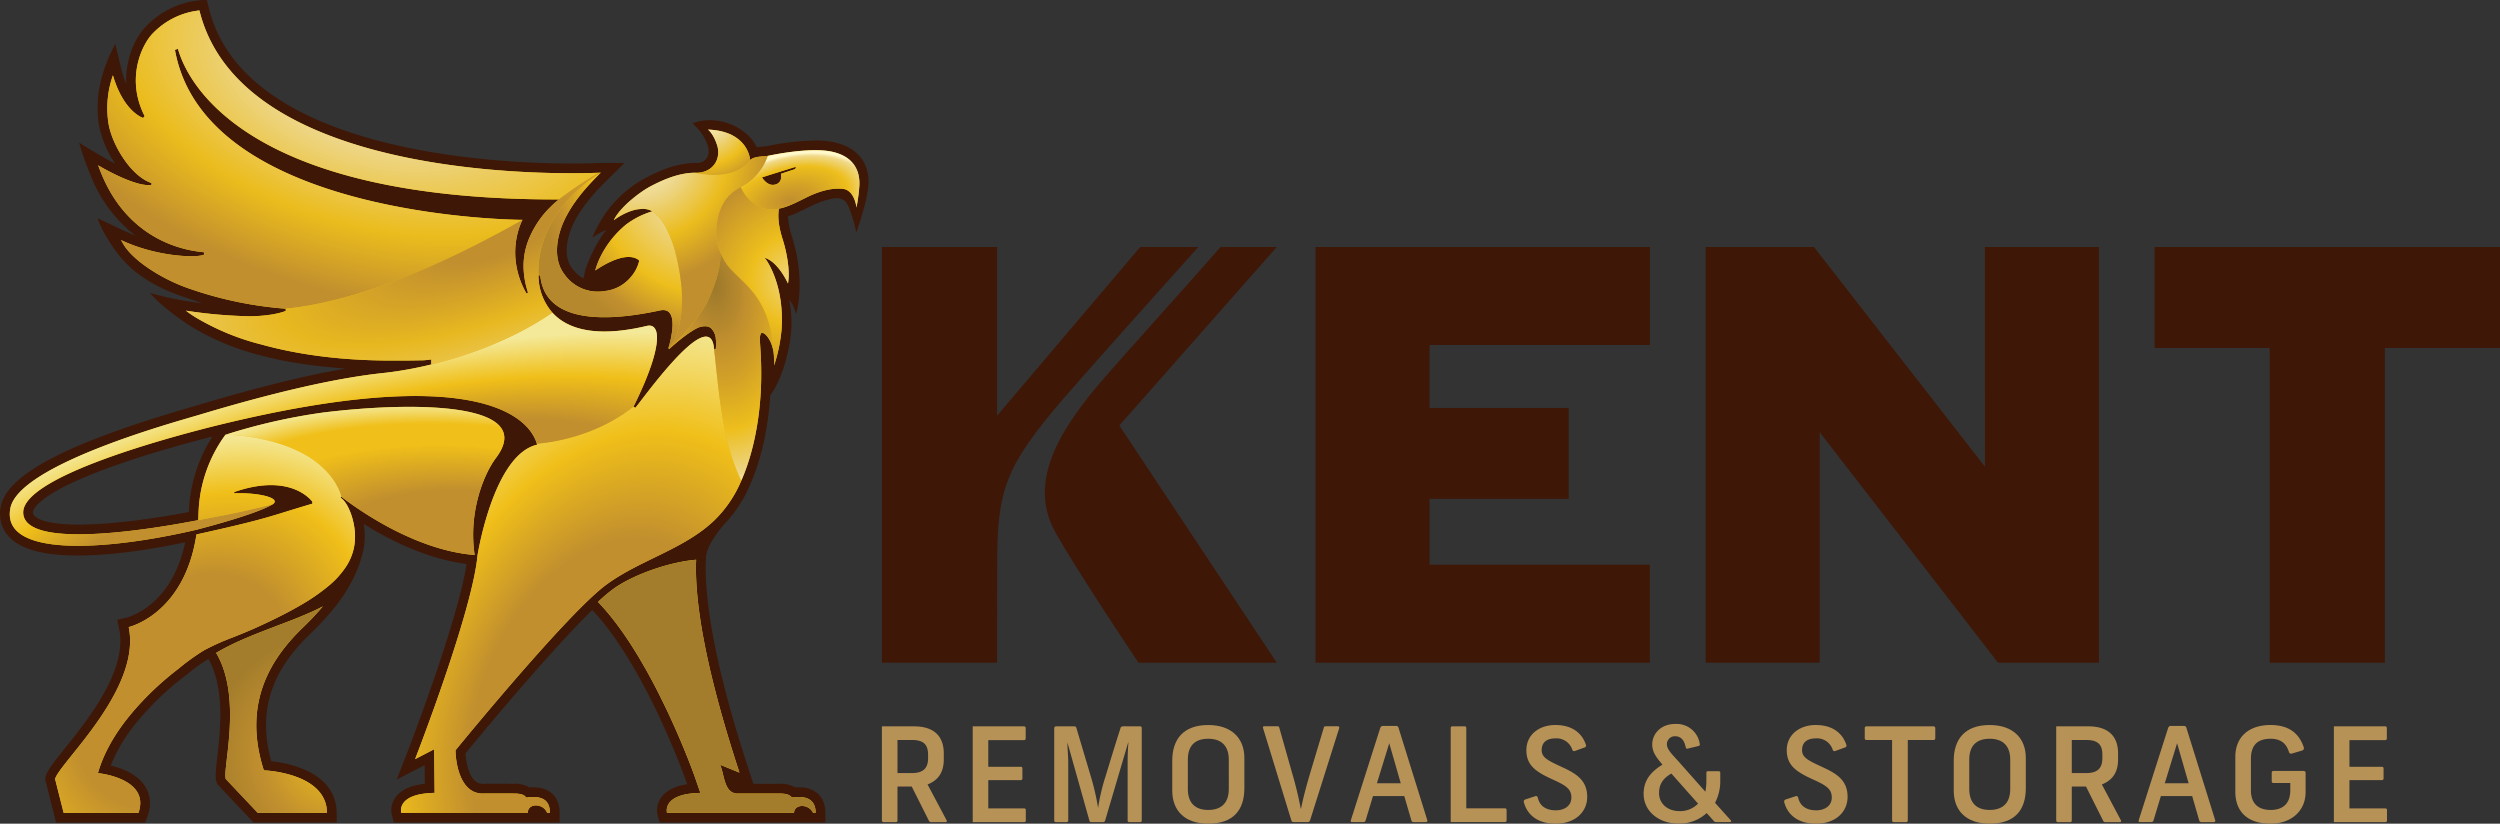 <svg xmlns="http://www.w3.org/2000/svg" id="svg248" version="1.1" fill="none" viewBox="0 0 247.595 81.575" height="81.575" width="247.595"><rect x="0" y="0" width="247.595" height="81.575" fill="#333333" stroke="none"/><path id="path2" fill="#b79257" d="M92.216 81.423a.205.205 0 01-.123-.026.214.214 0 01-.086-.092l-1.711-3.407h-1.412v3.355a.14.14 0 01-.007.064.15.15 0 01-.148.106H87.51a.168.168 0 01-.121-.049.158.158 0 01-.036-.056.182.182 0 01-.012-.065v-9.316h3.187c2.084 0 2.942 1.09 2.942 2.67v.609c0 1.138-.44 2.02-1.607 2.473l1.892 3.564a.11.11 0 01-.104.17zm-.3-6.673c0-1.012-.44-1.465-1.62-1.465h-1.412v3.278h1.438c1.156 0 1.596-.522 1.596-1.49z"/><path id="path4" fill="#b79257" d="M96.336 81.423v-9.486h5.09c.116 0 .156.103.156.196v.997a.152.152 0 01-.156.168h-3.55v2.642h3.227a.15.15 0 01.116.05.167.167 0 01.032.056c.005.02.007.042.005.064v.984a.163.163 0 01-.04.117.158.158 0 01-.112.051h-3.227v2.797h3.55c.142 0 .168.105.168.183v1.011a.156.156 0 01-.093.157.153.153 0 01-.063.013z"/><path id="path6" fill="#b79257" d="M111.823 81.423a.15.15 0 01-.06-.016.145.145 0 01-.05-.038.145.145 0 01-.034-.116v-5.856c0-.647.038-1.385.077-1.854h-.026l-2.28 7.725a.205.205 0 01-.195.155h-1.178a.175.175 0 01-.182-.144l-2.176-7.737v.363c.026.493.077 1.064.077 1.7v5.647a.154.154 0 01-.156.17h-1.075a.162.162 0 01-.114-.052.163.163 0 01-.032-.055.15.15 0 01-.01-.063v-9.12a.18.18 0 01.182-.195h1.813a.19.19 0 01.195.141l1.461 4.912c.298.995.528 2.008.692 3.033a19.63 19.63 0 01.71-3.046c.453-1.467.892-2.93 1.36-4.393.052-.167.116-.35.168-.53.065-.168.455-.117.7-.117h1.206a.16.16 0 01.18.17v9.146c0 .115-.063.17-.141.17z"/><path id="path8" fill="#b79257" d="M123.24 78.05c0 2.15-1.066 3.525-3.578 3.525-2.332 0-3.563-1.296-3.563-3.267v-2.98c0-2.07 1.064-3.523 3.563-3.523 2.331 0 3.578 1.335 3.578 3.252zm-1.542-2.813c0-1.269-.636-2.073-2.037-2.073-1.4 0-2.02.78-2.02 2.06v2.916c0 1.271.621 2.075 2.02 2.075 1.4 0 2.036-.804 2.036-2.06z"/><path id="path10" fill="#b79257" d="M128.097 81.416c-.115 0-.168-.066-.205-.17l-2.8-9.132c-.04-.106 0-.183.117-.183h1.307a.163.163 0 01.163.08c.012.02.018.04.02.061l1.257 4.446c.35 1.177.64 2.37.87 3.576h.025c.245-1.218.558-2.347.92-3.576l1.333-4.446a.166.166 0 01.061-.108.166.166 0 01.122-.033h1.206c.115 0 .167.077.144.17l-2.891 9.146a.239.239 0 01-.233.17z"/><path id="path12" fill="#b79257" d="M139.982 81.42a.207.207 0 01-.206-.182l-.7-2.4h-3.097l-.727 2.4c-.05.154-.115.181-.231.181h-1.13c-.101 0-.141-.093-.101-.196l2.9-9.106c.052-.144.13-.222.262-.222h1.307a.255.255 0 01.173.06.258.258 0 01.086.162l2.836 9.106a.133.133 0 01-.005.13.133.133 0 01-.11.066zm-2.394-7.814l-1.22 3.964h2.359z"/><path id="path14" fill="#b79257" d="M143.675 81.419v-9.33a.164.164 0 01.106-.146.16.16 0 01.063-.01h1.218a.15.15 0 01.145.095c.008.02.012.04.011.06v7.967h3.835c.115 0 .157.081.157.197v.997a.156.156 0 01-.094.157.156.156 0 01-.063.013z"/><path id="path16" fill="#b79257" d="M152.01 78.865c.144-.05.246-.037.299.17.18.735.737 1.218 1.788 1.218.726 0 1.529-.363 1.529-1.27 0-.829-.518-1.18-1.802-1.762-1.695-.765-2.655-1.4-2.655-2.928 0-1.517 1.255-2.488 2.862-2.488 1.79 0 2.683.907 3.03 1.944a.21.21 0 010 .177.2.2 0 01-.141.107l-.932.337a.187.187 0 01-.271-.13 1.645 1.645 0 00-1.66-1.113c-.907 0-1.373.426-1.373 1.166 0 .777.712 1.063 2.085 1.71 1.504.686 2.409 1.374 2.425 2.902 0 1.553-1.233 2.67-3.124 2.67-1.941 0-2.85-1.01-3.148-2.113a.216.216 0 01.14-.283z"/><path id="path18" fill="#b79257" d="M169.946 81.418a.316.316 0 01-.234-.13l-.686-.765a3.95 3.95 0 01-2.85 1.037c-1.84 0-3.395-1.18-3.395-2.942 0-1.374.763-2.215 1.866-2.888-.609-.727-1.012-1.231-1.012-2.008 0-.974.777-2.023 2.281-2.023a2.313 2.313 0 012.421 1.956.166.166 0 01-.141.232l-1.023.247c-.09.03-.194.039-.233-.168-.169-.815-.596-1.05-1.048-1.05a.784.784 0 00-.805.804c0 .529.582 1.049 1.152 1.695l2.655 2.994c.074-.38.11-.766.103-1.152v-.698c0-.118.052-.182.157-.182h1.064c.09 0 .154.064.154.182v.71a4.665 4.665 0 01-.518 2.241l1.553 1.726c.105.115 0 .182-.09.182zm-4.418-4.809c-.906.52-1.219 1.14-1.219 1.945 0 1.037.857 1.775 1.996 1.775a2.459 2.459 0 001.867-.738z"/><path id="path20" fill="#b79257" d="M177.802 78.865c.139-.05.245-.037.296.17.181.735.738 1.218 1.788 1.218.724 0 1.53-.363 1.53-1.27 0-.829-.519-1.18-1.803-1.762-1.696-.765-2.656-1.4-2.656-2.928 0-1.517 1.257-2.488 2.863-2.488 1.79 0 2.682.907 3.033 1.944a.209.209 0 01.02.09.208.208 0 01-.08.158.204.204 0 01-.084.036l-.932.337a.185.185 0 01-.168.004.185.185 0 01-.105-.134 1.631 1.631 0 00-1.658-1.113c-.906 0-1.374.426-1.374 1.166 0 .777.713 1.063 2.087 1.71 1.503.686 2.408 1.374 2.422 2.902 0 1.553-1.229 2.67-3.12 2.67-1.945 0-2.85-1.01-3.15-2.113a.217.217 0 01.008-.173.226.226 0 01.134-.11z"/><path id="path22" fill="#b79257" d="M187.546 81.421a.164.164 0 01-.147-.107.168.168 0 01-.01-.062v-7.967h-2.553a.149.149 0 01-.116-.049.138.138 0 01-.032-.056.139.139 0 01-.006-.064v-.996a.163.163 0 01.036-.125.162.162 0 01.118-.058h6.672a.175.175 0 01.117.06.18.18 0 01.042.123v.996a.17.17 0 01-.01.064.167.167 0 01-.086.091.162.162 0 01-.063.014h-2.566v7.967a.163.163 0 01-.167.17z"/><path id="path24" fill="#b79257" d="M200.632 78.05c0 2.15-1.062 3.525-3.577 3.525-2.33 0-3.56-1.296-3.56-3.267v-2.98c0-2.07 1.06-3.523 3.56-3.523 2.333 0 3.577 1.335 3.577 3.252zm-1.542-2.813c0-1.269-.633-2.073-2.035-2.073-1.397 0-2.023.78-2.023 2.06v2.916c0 1.271.626 2.075 2.023 2.075 1.401 0 2.035-.804 2.035-2.06z"/><path id="path26" fill="#b79257" d="M208.512 81.423a.213.213 0 01-.21-.118l-1.708-3.407h-1.41v3.355a.155.155 0 01-.156.17h-1.218a.164.164 0 01-.12-.049.163.163 0 01-.047-.121v-9.316h3.186c2.086 0 2.94 1.09 2.94 2.67v.609c0 1.138-.44 2.02-1.606 2.473l1.892 3.564a.11.11 0 01.017.058.102.102 0 01-.016.059.11.11 0 01-.105.053zm-.297-6.673c0-1.012-.441-1.465-1.621-1.465h-1.41v3.278h1.438c1.152 0 1.594-.522 1.594-1.49z"/><path id="path28" fill="#b79257" d="M218.01 81.42a.217.217 0 01-.208-.182l-.695-2.4h-3.098l-.725 2.4c-.053.154-.118.181-.233.181h-1.13c-.104 0-.14-.093-.104-.196l2.905-9.106c.05-.144.129-.222.256-.222h1.31a.252.252 0 01.259.222l2.839 9.106c.01.02.014.043.013.066a.132.132 0 01-.067.111.132.132 0 01-.064.02zm-2.395-7.814l-1.218 3.964h2.359z"/><path id="path30" fill="#b79257" d="M226.825 77.545h-1.672a.155.155 0 01-.167-.168v-.855a.163.163 0 01.046-.121.167.167 0 01.12-.049h2.967c.132 0 .223.067.223.18v1.917c0 1.851-1.401 3.125-3.473 3.125-2.241 0-3.486-1.155-3.486-3.164v-3.457c0-1.967 1.334-3.148 3.486-3.148 1.994 0 2.863.986 3.278 2.163.076.22-.014.31-.153.364l-.975.287a.234.234 0 01-.213.001.224.224 0 01-.082-.072.224.224 0 01-.041-.101c-.25-.789-.78-1.282-1.8-1.282-1.297 0-1.958.622-1.958 2.021v3.058c0 1.451.84 1.972 1.97 1.972 1.025 0 1.93-.48 1.93-1.933z"/><path id="path32" fill="#b79257" d="M231.143 81.423v-9.486h5.09c.116 0 .154.103.154.196v.997a.152.152 0 01-.091.155.148.148 0 01-.062.013h-3.55v2.642h3.224a.156.156 0 01.149.105c.007.021.01.043.007.065v.984a.169.169 0 01-.009.063.16.16 0 01-.147.106h-3.225v2.796h3.55a.16.16 0 01.128.051.154.154 0 01.041.132v1.011a.165.165 0 01-.04.12.16.16 0 01-.116.05z"/><path id="path34" fill="#3e1707" d="M213.393 24.461v9.998h11.392v31.175h11.412V34.46h11.398v-10z"/><path id="path36" fill="#3e1707" d="M141.583 49.4h13.78v-8.997h-13.78v-6.239h21.825v-9.703h-33.12v41.173h33.11v-9.71h-21.816z"/><path id="path38" fill="#3e1707" d="M98.759 55.848c0-7.397.834-9.678 6.561-16.367 1.983-2.315 8.993-10.149 13.358-15.02h-5.75L98.75 41.165V24.461H87.34v41.173h11.41l.008-9.786z"/><path id="path40" fill="#3e1707" d="M110.856 42.14l15.597-17.679h-5.569c-2.475 2.852-9.67 10.808-11.892 13.4-4.589 5.36-7.085 10.244-4.428 14.932 2.354 4.151 8.186 12.841 8.186 12.841h13.703z"/><path id="path42" fill="#3e1707" d="M196.585 24.461h11.294v41.173h-9.996L180.22 42.807v22.827h-11.295V24.461h10.723l16.938 21.762z"/><path id="path44" fill="#3e1707" d="M85.498 15.963a3.925 3.925 0 00-1.704-1.487 6.855 6.855 0 00-1.401-.431 9.233 9.233 0 00-1.652-.131 25.69 25.69 0 00-4.837.572c-.137.018-.274.028-.41.04-.171.013-.36.028-.553.057-.555-1.233-2.202-2.563-4.407-2.675a4.823 4.823 0 00-1.95.306 5.9 5.9 0 01.958 1.083c.343.506.687 1.208.638 1.838a.977.977 0 01-.152.455 1.113 1.113 0 01-.978.552h-.036l-.165-.003c-.036 0-.073.002-.111.004-1.876.039-3.64.863-4.805 1.481a11.515 11.515 0 00-3.908 3.426c-.54.777-.998 1.607-1.368 2.478l.588-.362.814-.43a13.962 13.962 0 00-2.058 3.912l-.205.934a3.496 3.496 0 01-1.166-1.045c-.846-1.139-.501-2.946.102-4.257.828-1.796 2.274-3.345 3.442-4.494l1.675-1.647h-2.35l-.057.001a61.5 61.5 0 01-2.805.055c-7.546 0-32.438-1.11-35.953-15.391l-.2-.8a4.424 4.424 0 00-.703.024 8.466 8.466 0 00-5.354 2.623c-.992 1.016-2.027 3.135-1.927 5.65a10.229 10.229 0 01-.395-1.114s-.454-1.81-.68-2.86c-.452.84-.83 1.72-1.129 2.627a11.518 11.518 0 00-.532 5.22 10.19 10.19 0 001.639 4.032c-.447-.229-.86-.457-1.187-.654 0 0-1.601-.901-2.38-1.431a25.993 25.993 0 001.078 3.088 13.945 13.945 0 004.501 6.13 13.55 13.55 0 01-.798-.334l-2.952-1.39s.355 1.241 1.767 3.2c1.724 2.392 4.131 3.681 6.623 4.541.674.232 1.349.47 2.036.675-1.77-.19-3.52-.532-5.23-1.021 1.06 1.313 3.49 2.997 4.401 3.526a25.033 25.033 0 006.43 2.627c2.62.727 5.45 1.1 8.534 1.338-4.065.701-8.958 1.917-14.827 3.681a69.2 69.2 0 01-.633.186C6.606 43.898.67 47.012.081 50.168a3.336 3.336 0 00.666 2.835c1.125 1.354 3.408 2.014 6.977 2.014 2.907 0 6.635-.464 10.616-1.314-1.315 6.306-5.623 7.42-5.808 7.465l-.92.21.192.925c.849 4.055-3.065 8.93-5.403 11.842-1.163 1.448-1.728 2.171-1.878 2.774l-.058.234 1.091 4.314h8.84l.224-.645c.478-1.372.127-2.364-.251-2.954-.78-1.217-2.32-1.79-3.404-2.052a16.559 16.559 0 012.903-4.674 28.62 28.62 0 014.379-4.141c.174-.134.347-.27.52-.406a15.53 15.53 0 011.876-1.332c1.661 2.934 1.17 7.181.874 9.733-.161 1.376-.225 2.005-.061 2.47l.067.194 3.593 3.804h8.239l-.01-.97c-.012-1.448-.68-3.405-3.78-4.505a12.484 12.484 0 00-2.703-.604c-1.755-6.25 1.346-10.178 3.87-12.61a27.614 27.614 0 001.977-2.106c2.42-2.743 3.07-5.333 3.158-5.727a6.01 6.01 0 00.144-.585c.118-.633.144-1.28.077-1.92a8.334 8.334 0 00-.077-.55c2.6 1.623 6.299 3.477 10.205 3.964-.954 5.993-5.946 18.846-5.999 18.982l-.925 2.373 2.761-1.427.022 1.843c-1.381.153-2.349.597-2.885 1.323a2.17 2.17 0 00-.372 1.823l.201.695h16.406v-.962c0-1.582-.972-2.528-2.6-2.528-.121 0-.248.005-.378.014a2.797 2.797 0 00-1.588-.361s-.76-.006-1.66-.006c-.453 0-.94 0-1.402.006-1.327 0-1.631-2.167-1.7-3.005 3.379-4.122 9.038-10.775 12.561-14.208 4.08 4.303 7.411 12.098 8.662 15.274.365.928.566 1.501.567 1.504l.166.476c-1.2.186-2.052.614-2.544 1.279a2.17 2.17 0 00-.372 1.823l.201.695h16.408v-.962c0-1.563-1.004-2.533-2.62-2.533-.123 0-.25.005-.382.016a2.624 2.624 0 00-1.51-.359h-2.62l-.463-1.41c-3.755-11.43-4.38-17.589-4.244-20.742l.02-.431c.185-1.153 1.271-2.518 1.828-3.155a13.068 13.068 0 002.556-3.931l.032-.076c1.069-2.466 1.73-5.476 1.939-8.707.943-1.335 1.463-3.034 1.739-4.29.167-.693.279-1.398.335-2.109a11.168 11.168 0 00-.19-3.053c.453.44.679 1.419.679 1.419.788-3.092.022-6.184-.18-6.898a13.696 13.696 0 00-.238-.844 6.995 6.995 0 01-.377-1.974c1.045-.34 1.982-.927 2.998-1.334a6.8 6.8 0 01.892-.295c.498-.126 1.017-.288 1.502-.038.399.206.53.528.76 1.133.259.697.46 1.414.604 2.143.916-2.679 1.174-3.964 1.21-4.909a4.114 4.114 0 00-.518-2.162zm-66.784 34.54l-.01.21c-2.697.503-7.284 1.242-10.897 1.242-3.336 0-4.535-.646-4.547-1.2-.003-.17.175-1.735 7.424-4.395 3.75-1.377 7.916-2.506 10.356-3.123a14.892 14.892 0 00-1.89 4.35 14.51 14.51 0 00-.436 2.916z"/><path id="path46" fill="#e6b711" d="M26.132 76.292c-2.298-7.104 1.183-11.557 3.935-14.208a26.415 26.415 0 001.907-2.032c-2.975 1.579-7.27 2.653-10.566 4.606 2.638 4.453.606 11.496.955 12.494l3.167 3.353h6.854c-.037-4.003-6.252-4.213-6.252-4.213zM82.217 14.99c-1.6-.296-4.144.025-6.148.443-.645.093-1.295.026-1.778.407 0 0-.153-2.859-4.175-3.007 0 0 .57.406.94 1.656.34 1.357-.493 2.553-1.97 2.617-.078.003-.158 0-.238 0-.023 0-.048 0-.073.003-1.529.027-3.02.642-4.392 1.37-.863.457-2.937 1.956-3.601 3.336.788-.586 1.834-1.086 2.696-1.112.39-.045.786.034 1.129.226a8.15 8.15 0 00-2.612 1.318c-2.496 2.067-3.04 4.538-3.04 4.538 3.365-2.255 4.352-.969 4.353-.965a3.688 3.688 0 01-.837 1.624 3.893 3.893 0 01-2.606 1.383 4.035 4.035 0 01-4.008-1.716c-1.113-1.5-.715-3.678 0-5.232.839-1.821 2.23-3.39 3.64-4.778h-.012c-1.635.079-35.42 1.476-39.738-16.067a7.526 7.526 0 00-4.633 2.29c-1.016 1.04-2.71 4.42-.784 8.188l-.16.168s-1.92-.576-2.987-4.223a9.803 9.803 0 00-.465 4.596c.273 2.122 2.198 5.39 4.29 6.074a1.117 1.117 0 00-.004.184c-1.628.266-5.284-1.935-5.284-1.935l.166.435c3.036 7.954 9.988 8.08 10.327 8.18v.214c-.578.365-4.558.246-8.007-1.329l-.22-.104.227.403c1.024 1.722 3.9 3.448 6.17 4.278a37.623 37.623 0 009.912 2.12v.222s-1.144.509-3.568.528a46.595 46.595 0 01-6.314-.555c.409.318.842.605 1.294.857a24.226 24.226 0 006.2 2.498c3.324.923 7.836 1.656 13.717 1.582.628.004 1.254 0 1.88-.015.405.005.81-.026 1.21-.093-.005.115 0 .38 0 .499-1.54.378-3.102.658-4.678.837-4.347.455-10.248 1.73-18.36 4.168-2.192.66-17.84 4.899-18.65 9.244-.901 4.837 9.23 4.26 18.446 2.118 4.37-1.152 6.603-1.972 7.495-2.497l-.004.003.03-.018h-.001c.918-.604-1.275-1.179-3.781-1.1h-.017v-.122c5.721-1.982 7.744.966 7.744.966v.187c-4.21 1.236-4.226 1.452-11.484 3.048-1.188 7.915-6.708 9.175-6.708 9.175 1.292 6.177-6.901 13.482-7.29 15.045l.848 3.353h7.408c1.2-3.44-4.014-3.937-4.014-3.937.644-2.253 1.933-4.271 3.436-6.046a29.547 29.547 0 014.526-4.28 21.657 21.657 0 012.554-1.84 23.014 23.014 0 012.81-1.262c.781-.312 1.56-.624 2.33-.973 1.425-.648 2.842-1.33 4.204-2.11a19.752 19.752 0 003.02-2.06 8.68 8.68 0 001.757-1.977 5.421 5.421 0 00.73-1.843c.1-.54.122-1.091.065-1.637a7.313 7.313 0 00-.27-1.343 6.164 6.164 0 00-.389-.975 3.036 3.036 0 00-.388-.604 2.112 2.112 0 00-.285-.278c-.026-.02-.073-.066-.077-.061l.076-.089c1.163.892 7.044 5.285 13.211 5.777-.64-4.336.956-8.091 2.121-9.624 4.086-5.474-7.976-5.608-17.11-4.487a57.996 57.996 0 00-9.69 2.203 13.798 13.798 0 00-2.656 7.494c-.01.204-.025.618-.033.863 0 .032-.005.066-.005.1l-.266.05c-3.752.72-16.99 3.031-17.071-.79-.077-3.633 14.965-7.622 19.765-8.784 24.012-5.81 30.272-1.175 31.133 2.051-4.157.95-5.77 10.154-5.901 10.947-.513 5.645-6.184 20.194-6.184 20.194l1.761-.911.123-.065.05 4.318c-3.858.068-3.305 1.977-3.305 1.977h12.544a.608.608 0 01.048-.313c.17-.397.722-.538 1.234-.318a1.121 1.121 0 01.619.631h.276c0-1.062-.539-1.763-2.283-1.517-.19.023-.043-.397-1.329-.397 0 0-1.7-.012-3.03 0-2.345.024-2.704-3.293-2.704-4.288l.063-.074c.858-1.05 11.11-13.555 14.871-16.322 3.316-2.438 7.64-3.485 10.642-6.317a11.833 11.833 0 002.732-4.007c.246-.578 2.205-4.795 1.944-11.881-.065-1.734-.19-2.242-.03-2.625.183-.438 1.202.503 1.306 2.128.019.377.024.71.025.978.374-1.128.618-2.295.728-3.478.322-4.403-1.431-6.924-1.682-7.184 1.384.415 2.325 2.556 2.325 2.56.24-1.308-.155-3.225-.53-4.39-.472-1.478-.47-2.42-.365-3.023.997-.192 1.956-.744 2.88-1.186 1.503-.717 2.648-.866 3.46-.774 1.165.132 1.34 1.85 1.34 1.85.14-.721.235-1.45.286-2.184.069-1.378-.5-2.936-2.892-3.38zm-29.193 7.4c-.262.438-.49.896-.681 1.37a7.127 7.127 0 00-.467 1.984c-.02.224-.028.45-.024.675a8.33 8.33 0 00.27 1.97c.05.196.107.39.17.582l-.153.1c-.062-.11-.12-.22-.178-.33a8.348 8.348 0 01-.867-2.718 7.736 7.736 0 01.176-2.954 6.594 6.594 0 01.451-1.247l.025-.049c-.081 0-31.426-.106-34.42-16.836l.3-.105c.845 3.07 6.346 14.994 37.73 14.918a8.382 8.382 0 00-.809.72 9.159 9.159 0 00-1.522 1.92zM70.88 34.565l-.166-.006-.043-.351c-.683-3.718-7.255 5.685-7.758 6.187l-.173-.121c.027-.052.05-.102.076-.154 1.898-3.85 2.44-6.17 2.195-7.213a1.237 1.237 0 00-.16-.382.772.772 0 00-.076-.09.339.339 0 00-.065-.058.582.582 0 00-.184-.099c-.013-.003-.028-.005-.04-.009a.65.65 0 00-.066-.014c-.015 0-.033 0-.051-.005-.018-.004-.04-.003-.06-.004a.495.495 0 00-.074.006c-.016 0-.03 0-.047.002a1.208 1.208 0 00-.127.023h-.001a45.03 45.03 0 01-.474.11l-.256.052-.191.039a21.58 21.58 0 01-.37.071c-.013 0-.026.004-.039.006-4.445.796-6.791-.236-8.027-1.593-.033.023-.033.021 0 0a5.598 5.598 0 01-1.373-3.688h.173c.564 5.707 9.102 4.05 11.86 3.471 2.093-.439.937 3.403.838 3.72a2.646 2.646 0 01-.008.023l.082.069.015.011c.49-.502 2.119-1.836 2.923-2.144a1.71 1.71 0 01.711-.108.843.843 0 01.5.19c.29.297.458.692.47 1.106a3.57 3.57 0 01-.013.952zm7.885-17.825s-1.42.469-1.417.477c.007.102.173.82-.524 1.048-.813.265-1.357-.69-1.357-.69 0-.021 3.345-1.053 3.364-1.062zm-.183 62.231c-.347.048-.142-.373-1.35-.38h-4.167c-1.33.004-1.313-1.755-1.712-2.768-.01-.033-.025-.062-.037-.09l1.919.786c-3.678-11.195-4.445-17.536-4.29-21.084-2.623.218-6.156 1.44-8.169 2.865a16.65 16.65 0 00-1.553 1.316c4.25 4.39 7.672 12.377 8.99 15.723.377.96.58 1.54.58 1.54l.572 1.65c-3.858.067-3.307 1.977-3.307 1.977h12.584a.586.586 0 01.05-.261c.173-.398.724-.54 1.234-.32.266.11.48.318.599.58h.255c.003-1.098-.642-1.74-2.197-1.534zM26.908 50.004z"/><path id="path48" fill="url(#paint0_radial)" d="M70.118 12.836s.57.406.939 1.656c.341 1.357-.493 2.553-1.97 2.617-.078.003-.157 0-.238 0-.023 0-.048 0-.073.003 4.27.923 5.525-1.269 5.517-1.266 0-.003-.153-2.862-4.175-3.01z"/><path id="path50" fill="url(#paint1_radial)" d="M26.132 76.294c-2.298-7.104 1.183-11.557 3.935-14.208a26.49 26.49 0 001.908-2.031c-2.976 1.578-7.271 2.652-10.567 4.606 2.639 4.452.606 11.495.955 12.493l3.168 3.353h6.853c-.036-4.002-6.252-4.213-6.252-4.213z"/><path id="path52" fill="url(#paint2_radial)" d="M78.583 78.973c-.346.048-.141-.373-1.35-.38h-4.166c-1.33.004-1.314-1.755-1.712-2.768-.01-.033-.026-.062-.037-.09l1.919.786c-3.678-11.195-4.445-17.536-4.291-21.084-2.623.218-6.155 1.44-8.168 2.865a16.51 16.51 0 00-1.553 1.316c4.25 4.391 7.672 12.377 8.989 15.723.378.96.581 1.541.581 1.541l.572 1.649c-3.858.067-3.307 1.977-3.307 1.977h12.583a.587.587 0 01.05-.261c.173-.398.725-.54 1.235-.32.266.11.48.318.599.58h.255c0-1.098-.644-1.74-2.2-1.534z"/><path id="path54" fill="url(#paint3_radial)" d="M82.218 14.99c-1.61-.298-4.177.029-6.187.451a5.538 5.538 0 01-2.66 3.092 3.763 3.763 0 001.858 1.956c1.702.725 3.292-.288 4.796-1.007 1.503-.719 2.647-.866 3.459-.775 1.166.133 1.34 1.851 1.34 1.851a18.24 18.24 0 00.287-2.184c.069-1.382-.5-2.94-2.893-3.384zm-3.451 1.75s-1.42.468-1.417.476c.007.102.173.82-.524 1.048-.813.265-1.357-.69-1.357-.69 0-.021 3.345-1.053 3.364-1.062z"/><path id="path56" fill="url(#paint4_radial)" d="M70.674 34.207c-.683-3.717-7.255 5.686-7.759 6.188l-.172-.121c.004-.01-.002-.008-.002-.008-2.661 2.133-6.204 3.38-9.572 3.681.008.036.024.071.028.096-4.158.949-5.77 10.154-5.902 10.947-.512 5.645-6.183 20.194-6.183 20.194l1.76-.911.124-.065.05 4.318c-3.858.068-3.306 1.977-3.306 1.977h12.545a.608.608 0 01.048-.313c.169-.397.722-.538 1.233-.318a1.121 1.121 0 01.62.631h.276c0-1.062-.54-1.763-2.283-1.518-.19.024-.043-.396-1.33-.396 0 0-1.7-.012-3.03 0-2.344.024-2.703-3.293-2.704-4.288l.062-.074c.859-1.05 11.11-13.555 14.872-16.322 3.316-2.439 7.639-3.485 10.641-6.317a11.833 11.833 0 002.733-4.007c-2.023-4.012-2.258-9.566-2.75-13.374z"/><path id="path58" fill="url(#paint5_radial)" d="M53.505 27.274c.565 5.707 9.103 4.05 11.861 3.47 2.093-.438.936 3.404.837 3.721.185-.183.35-.386.493-.604.153-.255.273-.529.355-.815a9.12 9.12 0 00.28-1.105 12.2 12.2 0 00.15-3.593 20.495 20.495 0 00-.563-3.221 11.28 11.28 0 00-1.072-2.777 4.246 4.246 0 00-1.238-1.42 8.136 8.136 0 00-2.612 1.317c-2.496 2.067-3.04 4.538-3.04 4.538 3.365-2.255 4.352-.969 4.353-.965a3.688 3.688 0 01-.837 1.624 3.894 3.894 0 01-2.606 1.383 4.035 4.035 0 01-4.008-1.716c-1.113-1.5-.715-3.678 0-5.232.84-1.821 2.23-3.39 3.64-4.777-3.513 2.117-6.375 5.924-6.166 10.172z"/><path id="path60" fill="url(#paint6_radial)" d="M32.02 40.857a57.993 57.993 0 00-9.69 2.202c1.4 0 6.015.428 8.985 2.712 2.15 1.655 2.483 3.42 2.483 3.42 1.163.892 7.044 5.285 13.211 5.777-.64-4.336.956-8.091 2.12-9.624 4.087-5.474-7.975-5.609-17.109-4.487z"/><path id="path62" fill="url(#paint7_radial)" d="M26.908 50.003a.732.732 0 00.056-.034c-.025.014-.051.028-.077.045a.177.177 0 01.021-.011z"/><path id="path64" fill="url(#paint8_radial)" d="M26.994 49.953h-.001l-.03.018c.01-.007.021-.012.031-.018z"/><path id="path66" fill="url(#paint9_radial)" d="M62.819 40.12c1.898-3.851 2.44-6.17 2.195-7.213a1.224 1.224 0 00-.161-.382.76.76 0 00-.075-.09.339.339 0 00-.065-.058.527.527 0 00-.184-.099c-.014-.004-.029-.006-.041-.01a.62.62 0 00-.065-.014c-.015 0-.034 0-.052-.004-.017-.005-.04-.003-.06-.005a.525.525 0 00-.074.006c-.015 0-.03 0-.046.002a1.21 1.21 0 00-.127.024h-.002c-.162.038-.318.074-.473.108-.087.02-.173.036-.257.054-.064.013-.127.027-.19.038a16.7 16.7 0 01-.37.071c-.013 0-.026.005-.04.007-4.444.795-6.79-.237-8.026-1.594-6.49 4.438-14.133 5.709-16.67 5.974-4.347.454-10.248 1.73-18.36 4.167-2.192.66-17.84 4.9-18.65 9.244-.901 4.837 9.23 4.26 18.446 2.119 4.41-1.164 6.647-1.988 7.521-2.512-3.515.862-4.74 1.062-7.623 1.615-3.752.719-16.99 3.03-17.072-.791-.076-3.633 14.966-7.622 19.766-8.784 24.012-5.81 30.272-1.175 31.133 2.05-.004-.024-.02-.059-.028-.095 3.368-.302 6.911-1.549 9.573-3.681 0 0 .005-.002 0 .008l.007.005-.006-.005.076-.156z"/><path id="path68" fill="url(#paint10_radial)" d="M23.212 48.852h-.017v-.12c5.721-1.983 7.743.966 7.743.966v.186c-4.209 1.236-4.225 1.452-11.483 3.048-1.188 7.915-6.708 9.175-6.708 9.175 1.292 6.177-6.901 13.482-7.29 15.046l.848 3.353h7.408c1.2-3.442-4.014-3.938-4.014-3.938.644-2.253 1.933-4.271 3.436-6.046a29.54 29.54 0 014.526-4.28 21.472 21.472 0 012.554-1.84 23.022 23.022 0 012.81-1.262c.781-.311 1.56-.624 2.33-.973 1.425-.648 2.841-1.33 4.203-2.11a19.756 19.756 0 003.02-2.06 8.678 8.678 0 001.758-1.977 5.422 5.422 0 00.73-1.843c.1-.54.122-1.091.065-1.637a7.321 7.321 0 00-.27-1.343 6.18 6.18 0 00-.39-.975 3.045 3.045 0 00-.387-.604 2.124 2.124 0 00-.286-.278c-.026-.02-.072-.066-.076-.061l.076-.089s-.333-1.765-2.483-3.42c-2.97-2.284-7.586-2.711-8.985-2.711a13.798 13.798 0 00-2.656 7.493c-.01.205-.025.62-.034.863 0 .032-.004.067-.005.1 2.697-.514 3.951-.728 7.357-1.564.919-.601-1.274-1.176-3.78-1.099z"/><path id="path70" fill="url(#paint11_radial)" d="M50.507 22.47l.049-.027c.172-.094.341-.187.512-.284l.128-.071.541-.304a.03.03 0 01.01-.006c-.082 0-31.427-.106-34.422-16.836l.3-.107c.846 3.07 6.347 14.994 37.73 14.918a38.01 38.01 0 012.083-1.487l.297-.195c.054-.033.106-.068.159-.101.19-.122.375-.237.556-.348.275-.17.545-.332.826-.505l.225-.015c-1.508.073-35.424 1.511-39.75-16.067a7.527 7.527 0 00-4.635 2.29c-1.017 1.04-2.71 4.42-.785 8.188l-.16.168s-1.92-.575-2.986-4.222a9.808 9.808 0 00-.465 4.595c.273 2.122 2.198 5.39 4.29 6.074a1.117 1.117 0 00-.005.184c-1.627.266-5.283-1.934-5.283-1.934l.165.434c3.036 7.955 9.989 8.08 10.327 8.181v.214c-.577.365-4.558.246-8.007-1.33l-.22-.103.228.402c1.023 1.722 3.9 3.448 6.17 4.278a37.624 37.624 0 009.911 2.12c7.464-.741 15.94-4.648 22.211-8.104z"/><path id="path72" fill="url(#paint12_radial)" d="M59.5 17.102l-.224.014a38.61 38.61 0 00-3.921 2.636 8.382 8.382 0 00-.809.72 9.159 9.159 0 00-1.52 1.92c-.262.438-.49.896-.682 1.37a7.127 7.127 0 00-.492 2.658c.012.665.102 1.327.27 1.97.05.196.108.39.17.583l-.152.1c-.063-.11-.12-.22-.178-.33a8.348 8.348 0 01-.867-2.718 7.736 7.736 0 01.176-2.954 6.603 6.603 0 01.451-1.248l.025-.048c-6.363 3.607-15.484 8.005-23.45 8.797v.223s-1.145.508-3.57.527a46.595 46.595 0 01-6.313-.554c.41.318.842.604 1.294.857a24.215 24.215 0 006.2 2.498c3.324.922 7.836 1.656 13.717 1.582a65.37 65.37 0 001.88-.016c.405.006.81-.025 1.21-.092-.004.115 0 .38 0 .499 3.338-.804 7.702-2.283 11.674-4.924.108-.07.212-.144.318-.214a5.599 5.599 0 01-1.373-3.687c-.209-4.245 2.653-8.052 6.167-10.17z"/><path id="path74" fill="url(#paint13_radial)" d="M67.68 33.113c.178-.21.362-.406.536-.62a16.908 16.908 0 001.643-2.215c.453-.8 1.663-3.541 1.467-5.318a4.976 4.976 0 01-.36-2.475c.213-2.112 1.028-3.238 2.405-3.951.11-.058.214-.122.32-.184a5.523 5.523 0 002.34-2.908l.04-.008c-.645.093-1.294.026-1.778.407.009-.003-1.247 2.19-5.516 1.265-1.53.027-3.02.643-4.393 1.37-.863.458-2.936 1.956-3.6 3.337.787-.587 1.833-1.086 2.696-1.113.39-.045.785.035 1.128.227a3.861 3.861 0 01.376.303c.298.28.555.6.765.95.034.057.067.111.096.165.233.435.441.883.624 1.34.09.23.172.464.248.703.076.24.142.483.2.734.273 1.057.462 2.134.564 3.221a12.3 12.3 0 01-.15 3.593 9.362 9.362 0 01-.281 1.105c-.036.106-.086.276-.168.464a2.456 2.456 0 01-.276.483c-.005.009-.016.022-.024.033a.575.575 0 01-.025.034l-.042.054a.07.07 0 00-.01.015l-.058.069-.002.003-.055.062a2.549 2.549 0 01-.079.085c-.004.007-.01.012-.016.02l-.075.08-.016.017h-.002l-.007.022.086.073-.005-.003c.527-.52 1.193-1.184 1.404-1.439z"/><path id="path76" fill="url(#paint14_radial)" d="M78.039 28.083c.24-1.307-.155-3.224-.53-4.39-.471-1.478-.47-2.42-.364-3.023a3.193 3.193 0 01-1.916-.179 3.76 3.76 0 01-1.858-1.956c-1.377.713-2.19 1.838-2.405 3.946v.006a4.864 4.864 0 00-.018.247v.031a4.917 4.917 0 00.38 2.196c.702 1.8 1.697 2.154 3.085 3.788 1.802 2.104 2.139 4.67 2.229 6.391.022.405.027.761.029 1.045.374-1.128.618-2.295.728-3.478.322-4.403-1.431-6.924-1.682-7.185 1.382.416 2.322 2.557 2.322 2.561z"/><path id="path78" fill="url(#paint15_radial)" d="M74.41 28.75c-1.387-1.636-2.382-1.989-3.084-3.789.195 1.777-1.015 4.519-1.467 5.318a16.908 16.908 0 01-1.643 2.215c-.173.214-.358.41-.537.62-.211.255-.876.918-1.402 1.443l.015.012c.49-.503 2.119-1.836 2.923-2.144.227-.087.47-.124.711-.109a.844.844 0 01.501.191c.29.296.457.691.468 1.106.039.316.034.637-.013.953l-.166-.006c.463 3.792.744 9.13 2.709 13.023.245-.578 2.205-4.794 1.943-11.881-.065-1.734-.188-2.242-.03-2.625.184-.44 1.209.51 1.308 2.147l-.005-.083c-.091-1.724-.428-4.29-2.23-6.392z"/><path id="path80" fill="#3e1707" d="M57.797 27.582l.205-.934a5.318 5.318 0 00-.205.934z"/><defs id="defs246"><radialGradient gradientTransform="translate(69.886 11.589) scale(6.909)" gradientUnits="userSpaceOnUse" r="1" cy="0" cx="0" id="paint0_radial"><stop id="stop82" stop-color="#FFF9CC"/><stop id="stop84" stop-color="#FAF0BB" offset=".116"/><stop id="stop86" stop-color="#EED98E" offset=".346"/><stop id="stop88" stop-color="#EDD689" offset=".371"/><stop id="stop90" stop-color="#EDBE1C" offset=".685"/><stop id="stop92" stop-color="#C18F2E" offset="1"/></radialGradient><radialGradient gradientTransform="translate(33.025 75.007) scale(12.273)" gradientUnits="userSpaceOnUse" r="1" cy="0" cx="0" id="paint1_radial"><stop id="stop95" stop-color="#EDBE1C"/><stop id="stop97" stop-color="#C18F2E" offset=".58"/><stop id="stop99" stop-color="#A47D2C" offset="1"/></radialGradient><radialGradient gradientTransform="matrix(3145.15 0 0 3657.77 27072.172 -35325.328)" gradientUnits="userSpaceOnUse" r="1" cy="0" cx="0" id="paint2_radial"><stop id="stop102" stop-color="#EDBE1C"/><stop id="stop104" stop-color="#C18F2E" offset=".58"/><stop id="stop106" stop-color="#A47D2C" offset="1"/></radialGradient><radialGradient gradientTransform="matrix(-8.031 1.938 -1.041 -4.315 78.198 19.855)" gradientUnits="userSpaceOnUse" r="1" cy="0" cx="0" id="paint3_radial"><stop id="stop109" stop-color="#C18F2E" offset=".004"/><stop id="stop111" stop-color="#D2A127" offset=".316"/><stop id="stop113" stop-color="#EDBE1C" offset=".713"/><stop id="stop115" stop-color="#F0D989" offset=".932"/><stop id="stop117" stop-color="#F4E29D" offset=".951"/><stop id="stop119" stop-color="#FFF9CC" offset="1"/></radialGradient><radialGradient gradientTransform="matrix(-14.49 37.516 -24.848 -9.597 59.437 70.744)" gradientUnits="userSpaceOnUse" r="1" cy="0" cx="0" id="paint4_radial"><stop id="stop122" stop-color="#C18F2E"/><stop id="stop124" stop-color="#C18F2E" offset=".449"/><stop id="stop126" stop-color="#F0BF19" offset=".726"/><stop id="stop128" stop-color="#F4E999" offset="1"/></radialGradient><radialGradient gradientTransform="translate(70.746 17.053) scale(17.703)" gradientUnits="userSpaceOnUse" r="1" cy="0" cx="0" id="paint5_radial"><stop id="stop131" stop-color="#FFF9CC"/><stop id="stop133" stop-color="#FAF0BB" offset=".116"/><stop id="stop135" stop-color="#EED98E" offset=".346"/><stop id="stop137" stop-color="#EDD689" offset=".371"/><stop id="stop139" stop-color="#EDBE1C" offset=".685"/><stop id="stop141" stop-color="#C18F2E" offset=".897"/><stop id="stop143" stop-color="#B5882D" offset="1"/></radialGradient><radialGradient gradientTransform="matrix(35.093 3.306 -1.431 15.194 47.866 55.579)" gradientUnits="userSpaceOnUse" r="1" cy="0" cx="0" id="paint6_radial"><stop id="stop146" stop-color="#C18F2E" offset=".451"/><stop id="stop148" stop-color="#F0BF19" offset=".741"/><stop id="stop150" stop-color="#F0BF19" offset=".875"/><stop id="stop152" stop-color="#F4E999" offset="1"/></radialGradient><radialGradient gradientTransform="matrix(17.553 -21.998 16.467 13.14 18.212 68.751)" gradientUnits="userSpaceOnUse" r="1" cy="0" cx="0" id="paint7_radial"><stop id="stop155" stop-color="#C1912E"/><stop id="stop157" stop-color="#C1912E" offset=".457"/><stop id="stop159" stop-color="#F0BF19" offset=".776"/><stop id="stop161" stop-color="#F4E999" offset="1"/></radialGradient><radialGradient gradientTransform="matrix(51.689 -12.94 4.39 17.534 35.184 54.481)" gradientUnits="userSpaceOnUse" r="1" cy="0" cx="0" id="paint8_radial"><stop id="stop164" stop-color="#C1912E" offset=".602"/><stop id="stop166" stop-color="#F0BF19" offset=".798"/><stop id="stop168" stop-color="#F4E999" offset="1"/></radialGradient><radialGradient gradientTransform="matrix(51.131 -12.82 4.354 17.367 35.062 54.492)" gradientUnits="userSpaceOnUse" r="1" cy="0" cx="0" id="paint9_radial"><stop id="stop171" stop-color="#C18F2E" offset=".602"/><stop id="stop173" stop-color="#F0BF19" offset=".798"/><stop id="stop175" stop-color="#F4E999" offset="1"/></radialGradient><radialGradient gradientTransform="matrix(17.359 -21.749 16.281 12.995 18.103 68.443)" gradientUnits="userSpaceOnUse" r="1" cy="0" cx="0" id="paint10_radial"><stop id="stop178" stop-color="#C18F2E"/><stop id="stop180" stop-color="#C18F2E" offset=".457"/><stop id="stop182" stop-color="#F0BF19" offset=".776"/><stop id="stop184" stop-color="#F4E999" offset="1"/></radialGradient><radialGradient gradientTransform="matrix(-46.366 -13.144 7.637 -26.939 36.948 7.301)" gradientUnits="userSpaceOnUse" r="1" cy="0" cx="0" id="paint11_radial"><stop id="stop187" stop-color="#FFF9CC"/><stop id="stop189" stop-color="#FAF0BB" offset=".08"/><stop id="stop191" stop-color="#EED98E" offset=".237"/><stop id="stop193" stop-color="#EDD689" offset=".255"/><stop id="stop195" stop-color="#EBBC1D" offset=".539"/><stop id="stop197" stop-color="#C18F2E" offset=".786"/></radialGradient><radialGradient gradientTransform="matrix(40.011 -15.334 5.318 13.878 49.402 23.204)" gradientUnits="userSpaceOnUse" r="1" cy="0" cx="0" id="paint12_radial"><stop id="stop200" stop-color="#C18F2E" offset=".138"/><stop id="stop202" stop-color="#E8B820" offset=".537"/><stop id="stop204" stop-color="#EDD687" offset="1"/></radialGradient><radialGradient gradientTransform="translate(63.194 14.764) scale(13.291)" gradientUnits="userSpaceOnUse" r="1" cy="0" cx="0" id="paint13_radial"><stop id="stop207" stop-color="#FFF9CC"/><stop id="stop209" stop-color="#FAF0BB" offset=".116"/><stop id="stop211" stop-color="#EED98E" offset=".346"/><stop id="stop213" stop-color="#EDD689" offset=".371"/><stop id="stop215" stop-color="#EBBC1D" offset=".685"/><stop id="stop217" stop-color="#C18F2E" offset="1"/></radialGradient><radialGradient gradientTransform="translate(78.905 27.712) scale(10.858)" gradientUnits="userSpaceOnUse" r="1" cy="0" cx="0" id="paint14_radial"><stop id="stop220" stop-color="#F0D989"/><stop id="stop222" stop-color="#EDBE1C" offset=".423"/><stop id="stop224" stop-color="#C18F2E" offset="1"/></radialGradient><radialGradient gradientTransform="matrix(2.505 20.213 -10.878 1.348 70.718 28.084)" gradientUnits="userSpaceOnUse" r="1" cy="0" cx="0" id="paint15_radial"><stop id="stop227" stop-color="#9C782C"/><stop id="stop229" stop-color="#A27C2C" offset=".057"/><stop id="stop231" stop-color="#B7892D" offset=".222"/><stop id="stop233" stop-color="#C18F2E" offset=".286"/><stop id="stop235" stop-color="#D2A127" offset=".474"/><stop id="stop237" stop-color="#EDBE1C" offset=".713"/><stop id="stop239" stop-color="#EDD689" offset=".932"/><stop id="stop241" stop-color="#F2E09D" offset=".951"/><stop id="stop243" stop-color="#FFF9CC" offset="1"/></radialGradient></defs></svg>